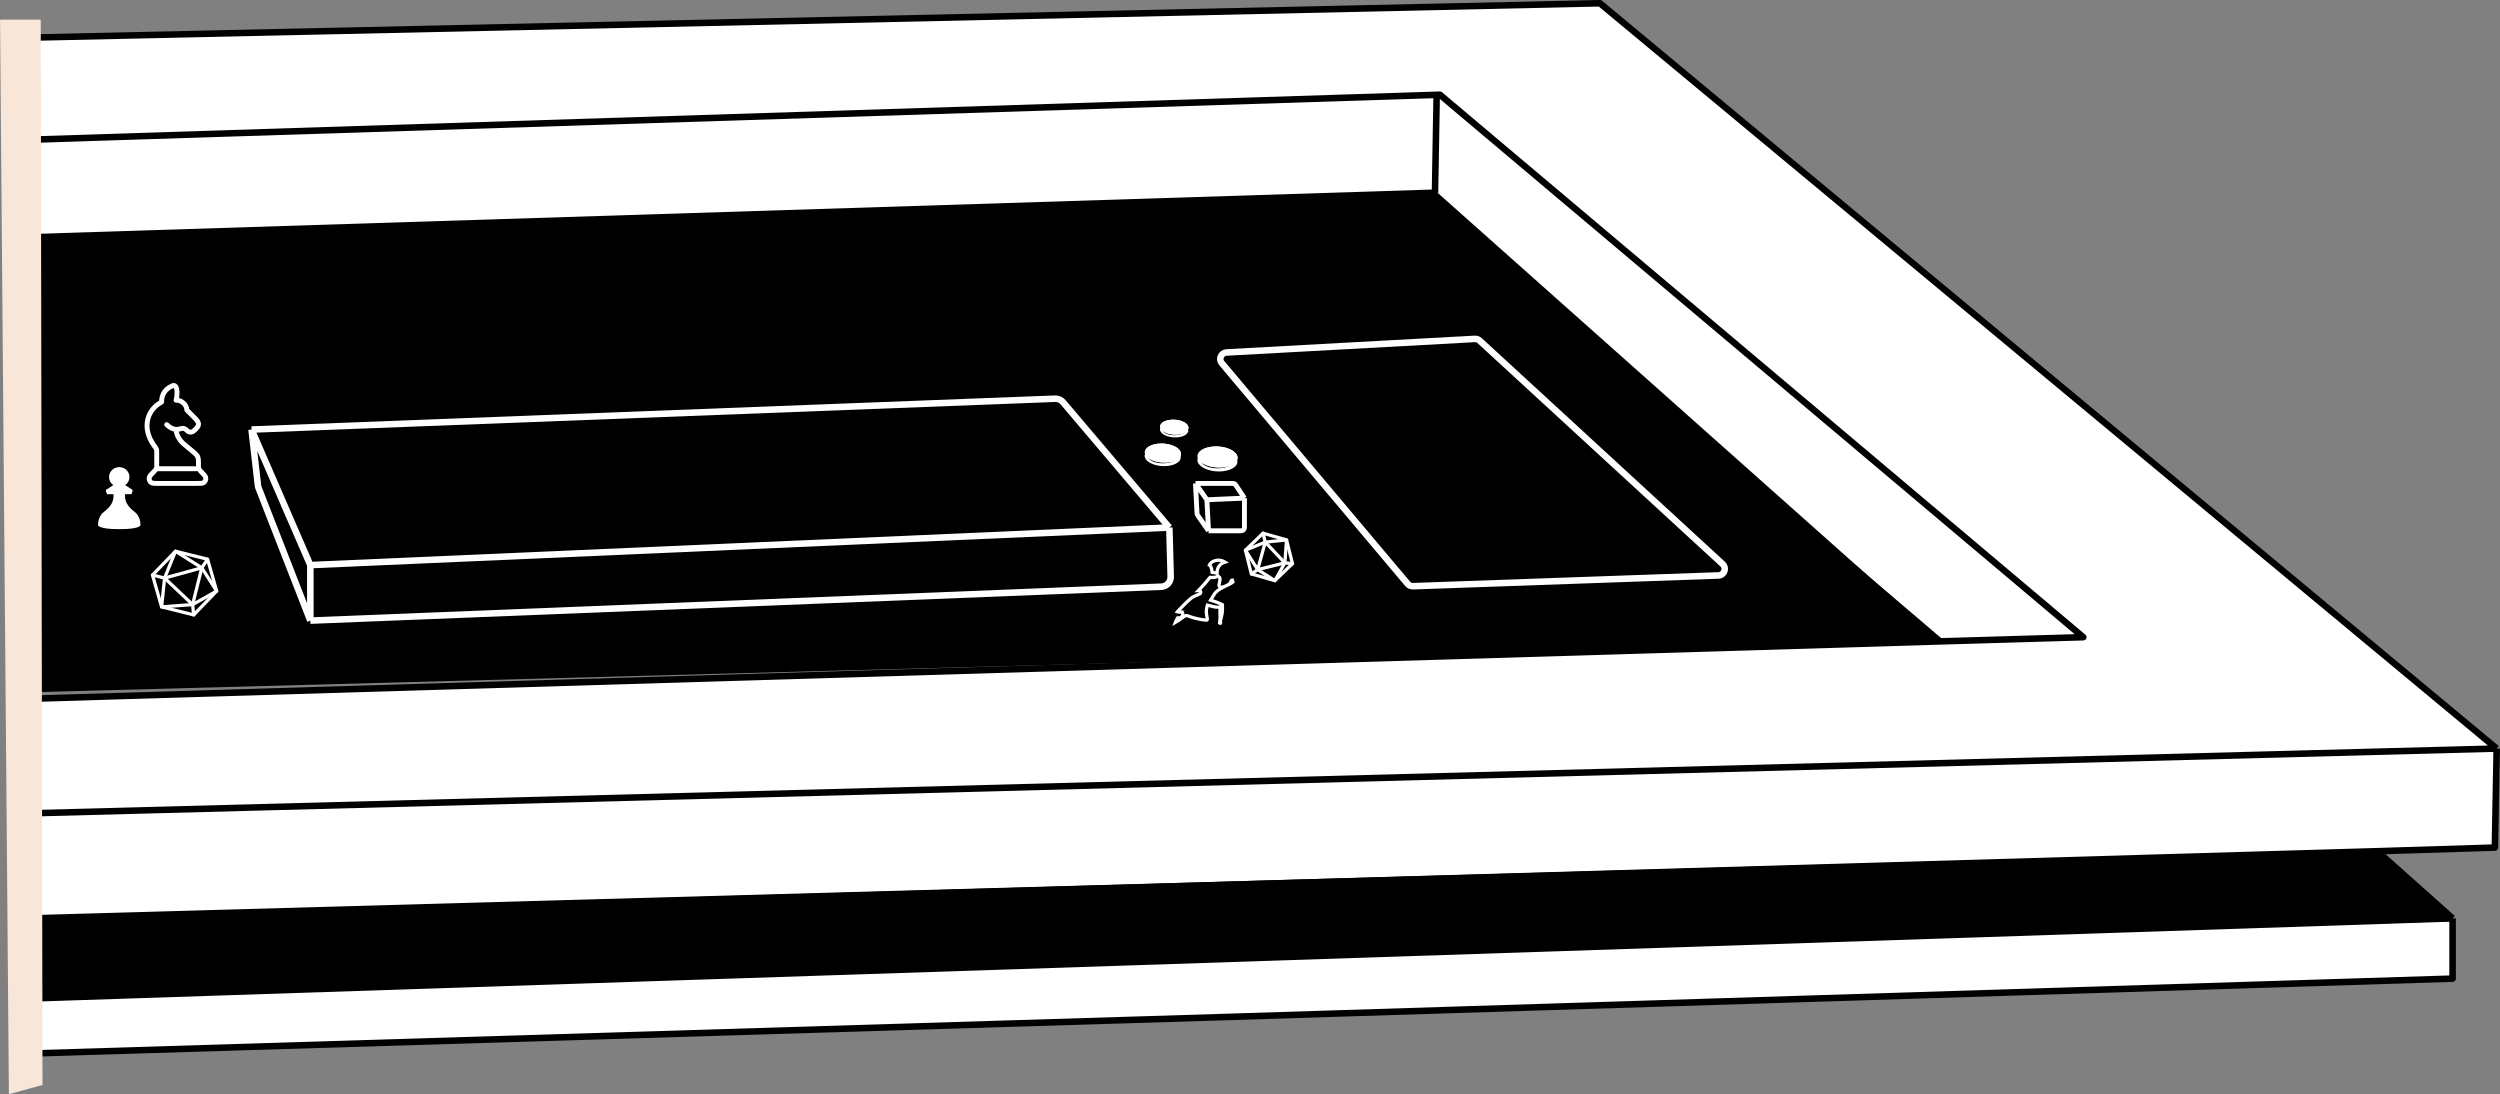 <?xml version="1.0" encoding="UTF-8"?> <svg xmlns="http://www.w3.org/2000/svg" viewBox="0 0 763.99 334.40"><rect x="0" y="0" width="763.99" height="334.40" fill="#808080" stroke="none"/><path fill="white" stroke="none" fill-opacity="1" stroke-width="1" stroke-opacity="1" id="tSvg14d555fba00" title="Path 1" d="M762.979 228.758C762.792 238.843 762.605 248.928 762.418 259.013C750.44 259.384 738.463 259.755 726.485 260.126C734.158 266.966 741.831 273.805 749.504 280.645C749.504 286.782 749.504 292.918 749.504 299.055C683.438 301.123 617.371 303.19 551.305 305.258C536.146 305.733 520.986 306.207 505.827 306.682C473.45 307.695 441.072 308.708 408.695 309.721C398.027 310.055 387.358 310.39 376.69 310.724C253.793 314.481 130.896 318.237 7.999 321.994C7.935 316.393 7.871 310.792 7.807 305.19C7.901 297.161 7.995 289.133 8.089 281.104C7.393 270.28 6.698 259.457 6.003 248.633C5.337 236.988 4.672 225.344 4.006 213.699C200.289 207.8 396.572 201.902 592.854 196.003C539.416 150.465 485.978 104.926 432.539 59.388C289.251 64.913 145.962 70.438 2.673 75.963C2.798 64.939 2.923 53.914 3.047 42.889C5.197 32.423 7.348 21.958 9.498 11.492C169.31 7.994 329.122 4.496 488.933 0.998C580.282 76.918 671.63 152.838 762.979 228.758Z"></path><path fill="none" stroke="black" fill-opacity="1" stroke-width="2" stroke-opacity="1" stroke-linejoin="round" id="tSvg10dfcf6c96e" title="Path 2" d="M762.979 228.758C762.792 238.843 762.605 248.928 762.418 259.013C750.44 259.384 738.463 259.755 726.485 260.126M762.979 228.758C671.63 152.838 580.282 76.918 488.933 0.998C329.122 4.496 169.31 7.994 9.498 11.492C7.348 21.958 5.197 32.423 3.047 42.889M762.979 228.758C510.654 235.383 258.328 242.008 6.003 248.633M592.854 196.003C607.452 195.577 622.05 195.151 636.649 194.726C571.107 139.466 505.566 84.206 440.024 28.945C294.365 33.593 148.706 38.241 3.047 42.889M592.854 196.003C539.416 150.465 485.978 104.926 432.539 59.388C289.251 64.913 145.962 70.438 2.673 75.963C2.798 64.939 2.923 53.914 3.047 42.889M592.854 196.003C396.572 201.902 200.289 207.8 4.006 213.699C4.672 225.344 5.337 236.988 6.003 248.633M749.504 280.645C741.831 273.805 734.158 266.966 726.485 260.126M749.504 280.645C749.504 286.782 749.504 292.918 749.504 299.055C683.438 301.123 617.371 303.19 551.305 305.258C536.146 305.733 520.986 306.207 505.827 306.682C473.45 307.695 441.072 308.708 408.695 309.721C398.027 310.055 387.358 310.39 376.69 310.724C253.793 314.481 130.896 318.237 7.999 321.994C7.935 316.393 7.871 310.792 7.807 305.19M749.504 280.645C502.272 288.827 255.039 297.009 7.807 305.19M726.485 260.126C487.02 267.119 247.554 274.111 8.089 281.104M7.807 305.19C7.901 297.161 7.995 289.133 8.089 281.104M8.089 281.104C7.393 270.28 6.698 259.457 6.003 248.633"></path><path fill="black" stroke="none" fill-opacity="1" stroke-width="1" stroke-opacity="1" id="tSvg16ff85376d0" title="Path 3" d="M0.705 71.791C146.534 67.162 292.362 62.534 438.191 57.905C489.872 103.892 541.554 149.879 593.236 195.867C397.825 201.116 202.414 206.366 7.002 211.616C4.903 165.007 2.804 118.399 0.705 71.791Z"></path><path fill="black" stroke="none" fill-opacity="1" stroke-width="1" stroke-opacity="1" id="tSvga47986cda6" title="Path 4" d="M7.297 279.709C246.86 272.977 486.423 266.245 725.986 259.512C733.971 266.832 741.956 274.151 749.94 281.471C502.811 289.234 255.681 296.998 8.552 304.761C8.134 296.411 7.715 288.06 7.297 279.709Z"></path><path fill="none" stroke="black" fill-opacity="1" stroke-width="2" stroke-opacity="1" id="tSvgb26d47d4e2" title="Path 5" d="M439.026 29.944C438.86 39.592 438.694 49.241 438.527 58.889"></path><path fill="#f8e6d8" stroke="none" fill-opacity="1" stroke-width="1" stroke-opacity="1" id="tSvg15a9cb8b18e" title="Path 6" d="M12.991 331.55C9.567 332.495 6.143 333.439 2.719 334.384C1.818 224.924 0.917 115.463 0.016 6.003C4.161 6.003 8.306 6.003 12.451 6.003C12.631 114.518 12.811 223.034 12.991 331.55Z"></path><path fill="none" stroke="white" fill-opacity="1" stroke-width="1" stroke-opacity="1" stroke-linecap="round" stroke-linejoin="round" id="tSvg11a29357fe4" title="Path 7" d="M394.975 172.25C394.373 169.834 393.771 167.418 393.169 165.003C390.772 164.317 388.375 163.632 385.978 162.947C384.184 164.677 382.39 166.407 380.597 168.138C381.199 170.553 381.801 172.969 382.403 175.384C384.799 176.07 387.195 176.755 389.591 177.44C391.386 175.71 393.18 173.98 394.975 172.25Z"></path><path fill="none" stroke="white" fill-opacity="1" stroke-width="1" stroke-opacity="1" stroke-linecap="round" stroke-linejoin="round" id="tSvg193d31a6b64" title="Path 8" d="M392.645 172.007C392.82 169.672 392.994 167.338 393.169 165.003C390.999 165.226 388.829 165.45 386.659 165.674C384.639 166.495 382.618 167.316 380.597 168.138C381.847 170.117 383.097 172.097 384.347 174.076C386.096 175.198 387.845 176.319 389.594 177.44C390.611 175.629 391.628 173.818 392.645 172.007Z"></path><path fill="none" stroke="white" fill-opacity="1" stroke-width="1" stroke-opacity="1" stroke-linecap="round" stroke-linejoin="round" id="tSvga40cb88aad" title="Path 9" d="M392.645 172.007C389.879 172.697 387.113 173.386 384.347 174.076M392.645 172.007C390.65 169.896 388.655 167.785 386.659 165.673C385.889 168.474 385.118 171.275 384.347 174.076M392.645 172.007C393.422 172.088 394.198 172.169 394.975 172.25M384.347 174.076C383.699 174.512 383.051 174.948 382.403 175.384M386.659 165.674C386.432 164.765 386.205 163.856 385.978 162.947"></path><path fill="none" stroke="white" fill-opacity="1" stroke-width="2" stroke-opacity="1" id="tSvg13aca558b37" title="Path 10" d="M452.165 104.089C476.923 126.856 501.68 149.623 526.438 172.39C527.75 173.598 526.939 175.792 525.155 175.854C494.03 176.95 462.904 178.046 431.779 179.142C431.167 179.164 430.579 178.902 430.182 178.433C411.249 155.954 392.316 133.475 373.384 110.996C372.323 109.736 373.157 107.806 374.801 107.716C400.102 106.333 425.404 104.949 450.705 103.565C451.242 103.536 451.768 103.725 452.165 104.089Z"></path><path fill="none" stroke="white" fill-opacity="1" stroke-width="1.5" stroke-opacity="1" stroke-linejoin="round" id="tSvg336a31178f" title="Path 11" d="M368.82 152.726C372.647 152.56 376.473 152.394 380.3 152.227M368.82 152.726C368.987 155.887 369.153 159.048 369.319 162.209M368.82 152.726C367.656 151.063 366.492 149.399 365.327 147.736M380.3 152.227C380.3 155.222 380.3 158.216 380.3 161.21C380.3 161.762 379.853 162.209 379.302 162.209C375.974 162.209 372.647 162.209 369.319 162.209M380.3 152.227C379.401 150.878 378.502 149.529 377.603 148.18C377.416 147.903 377.104 147.736 376.772 147.736C372.957 147.736 369.142 147.736 365.327 147.736M369.319 162.209C368.21 160.623 367.101 159.038 365.991 157.452C365.884 157.299 365.821 157.119 365.811 156.932C365.65 153.867 365.489 150.801 365.327 147.736"></path><path fill="none" stroke="white" fill-opacity="1" stroke-width="1" stroke-opacity="1" stroke-linecap="round" stroke-linejoin="round" id="tSvg11a0db920fd" title="Path 12" d="M59.191 187.906C55.923 187.091 52.655 186.276 49.387 185.461C48.459 182.219 47.532 178.976 46.605 175.734C48.946 173.306 51.287 170.879 53.628 168.452C56.896 169.266 60.164 170.081 63.432 170.896C64.36 174.138 65.287 177.381 66.214 180.623C63.873 183.05 61.532 185.478 59.191 187.906Z"></path><path fill="none" stroke="white" fill-opacity="1" stroke-width="1" stroke-opacity="1" stroke-linecap="round" stroke-linejoin="round" id="tSvg48aac1e1a1" title="Path 13" d="M58.863 184.753C55.704 184.989 52.545 185.225 49.387 185.461C49.689 182.525 49.992 179.589 50.294 176.654C51.406 173.92 52.517 171.186 53.628 168.452C56.306 170.143 58.984 171.834 61.663 173.526C63.18 175.892 64.697 178.258 66.214 180.624C63.764 182 61.313 183.376 58.863 184.753Z"></path><path fill="none" stroke="white" fill-opacity="1" stroke-width="1" stroke-opacity="1" stroke-linecap="round" stroke-linejoin="round" id="tSvg7af988aeef" title="Path 14" d="M58.863 184.753C59.796 181.01 60.729 177.268 61.662 173.525M58.863 184.753C56.007 182.053 53.15 179.353 50.294 176.654C54.083 175.611 57.873 174.568 61.662 173.525M58.863 184.753C58.972 185.804 59.082 186.854 59.191 187.905M61.662 173.525C62.252 172.649 62.842 171.772 63.432 170.896M50.295 176.654C49.065 176.347 47.835 176.041 46.605 175.734"></path><path fill="none" stroke="white" fill-opacity="1" stroke-width="2" stroke-opacity="1" id="tSvgd7c824c418" title="Path 15" d="M94.837 189.657C181.52 186.203 268.203 182.749 354.886 179.294C356.525 179.229 357.805 177.858 357.76 176.219C357.621 171.216 357.482 166.213 357.344 161.21M94.837 189.657C94.837 184.001 94.837 178.345 94.837 172.689M94.837 189.657C89.561 176.137 84.285 162.616 79.009 149.096C78.915 148.856 78.852 148.604 78.823 148.347C78.172 142.654 77.522 136.96 76.871 131.267M357.344 161.21C269.841 165.036 182.339 168.863 94.837 172.689M357.344 161.21C346.512 148.439 335.68 135.667 324.849 122.896C324.253 122.194 323.369 121.805 322.449 121.841C240.589 124.983 158.73 128.125 76.871 131.267M94.837 172.689C88.848 158.881 82.86 145.074 76.871 131.267"></path><path fill="white" stroke="none" fill-opacity="1" stroke-width="1" stroke-opacity="1" id="tSvgdf36d30109" title="Path 16" d="M359.574 138.987C359.342 138.606 358.766 138.17 357.728 137.849C356.71 137.535 355.415 137.396 354.123 137.564C352.83 137.731 351.877 138.161 351.361 138.675C350.834 139.199 350.832 139.71 351.064 140.091C351.293 140.472 351.87 140.908 352.907 141.229C353.925 141.543 355.22 141.682 356.513 141.514C356.686 141.799 356.859 142.083 357.032 142.368C356.941 142.379 356.85 142.389 356.76 142.4C354.033 142.674 351.178 141.793 350.168 140.364C350.136 140.316 350.105 140.268 350.073 140.219C349.127 138.657 350.709 137.086 353.603 136.71C353.694 136.699 353.785 136.689 353.875 136.678C356.695 136.394 359.646 137.345 360.565 138.858C360.591 138.907 360.618 138.956 360.644 139.005C361.408 140.518 359.836 142.004 357.032 142.368C356.859 142.083 356.686 141.799 356.513 141.514C357.805 141.347 358.758 140.916 359.275 140.402C359.801 139.879 359.803 139.368 359.574 138.987Z"></path><path fill="white" stroke="none" fill-opacity="1" stroke-width="1" stroke-opacity="1" id="tSvg140af7811f4" title="Path 17" d="M362.161 130.957C361.979 130.658 361.528 130.315 360.712 130.063C359.911 129.816 358.893 129.707 357.877 129.839C356.862 129.97 356.113 130.308 355.709 130.712C355.295 131.123 355.293 131.525 355.475 131.825C355.654 132.124 356.108 132.466 356.922 132.718C357.723 132.965 358.741 133.074 359.756 132.943C359.892 133.166 360.027 133.39 360.163 133.613C360.091 133.622 360.02 133.63 359.948 133.638C357.808 133.854 355.567 133.162 354.771 132.039C354.746 132.001 354.721 131.963 354.696 131.925C353.953 130.698 355.195 129.463 357.471 129.168C357.542 129.16 357.614 129.151 357.685 129.143C359.898 128.92 362.219 129.667 362.94 130.856C362.961 130.894 362.981 130.933 363.002 130.971C363.603 132.16 362.368 133.327 360.163 133.613C360.027 133.39 359.892 133.166 359.756 132.943C360.772 132.811 361.52 132.473 361.927 132.069C362.341 131.658 362.343 131.256 362.161 130.957Z"></path><path fill="white" stroke="none" fill-opacity="1" stroke-width="1" stroke-opacity="1" id="tSvga635147abb" title="Path 18" d="M376.744 140.244C376.49 139.823 375.851 139.34 374.704 138.985C373.573 138.637 372.139 138.483 370.709 138.669C369.277 138.854 368.224 139.33 367.653 139.9C367.069 140.479 367.066 141.045 367.321 141.467C367.578 141.889 368.214 142.372 369.364 142.726C370.492 143.075 371.927 143.228 373.356 143.043C373.548 143.358 373.739 143.673 373.93 143.988C373.829 144 373.729 144.012 373.628 144.023C370.609 144.327 367.451 143.352 366.33 141.77C366.296 141.716 366.26 141.663 366.226 141.609C365.18 139.879 366.929 138.139 370.138 137.723C370.238 137.712 370.337 137.7 370.437 137.688C373.556 137.374 376.827 138.426 377.842 140.102C377.871 140.156 377.9 140.21 377.93 140.265C378.778 141.94 377.036 143.585 373.93 143.988C373.739 143.673 373.548 143.358 373.356 143.043C374.788 142.857 375.841 142.381 376.415 141.812C376.996 141.232 377.001 140.666 376.744 140.244Z"></path><path fill="white" stroke="none" fill-opacity="1" stroke-width="1" stroke-opacity="1" id="tSvg14ba9a62e96" title="Path 19" d="M360.619 137.764C361.567 139.327 359.986 140.898 357.089 141.274C354.192 141.65 351.076 140.688 350.13 139.125C349.185 137.563 350.767 135.991 353.663 135.615C356.56 135.24 359.674 136.202 360.619 137.764Z"></path><path fill="white" stroke="none" fill-opacity="1" stroke-width="1" stroke-opacity="1" id="tSvg1080e999ea7" title="Path 20" d="M362.985 129.996C363.728 131.224 362.486 132.459 360.208 132.754C357.932 133.049 355.485 132.294 354.741 131.066C353.998 129.838 355.24 128.603 357.516 128.308C359.794 128.013 362.241 128.769 362.985 129.996Z"></path><path fill="white" stroke="none" fill-opacity="1" stroke-width="1" stroke-opacity="1" id="tSvg853298247b" title="Path 21" d="M377.905 138.891C378.952 140.621 377.201 142.361 373.993 142.777C370.786 143.193 367.338 142.128 366.291 140.398C365.243 138.668 366.994 136.928 370.2 136.512C373.409 136.096 376.857 137.161 377.905 138.891Z"></path><path fill="white" stroke="none" fill-opacity="1" stroke-width="1" stroke-opacity="1" id="tSvg10cef390ef8" title="Path 22" d="M359.631 137.893C359.399 137.512 358.823 137.075 357.785 136.755C356.767 136.44 355.472 136.302 354.18 136.469C352.887 136.637 351.934 137.067 351.418 137.581C350.892 138.105 350.889 138.616 351.121 138.997C351.351 139.377 351.927 139.814 352.965 140.134C353.983 140.449 355.278 140.588 356.57 140.42C356.743 140.704 356.916 140.989 357.089 141.274C356.998 141.284 356.908 141.295 356.817 141.305C354.09 141.58 351.238 140.699 350.225 139.27C350.194 139.222 350.162 139.173 350.13 139.125C349.185 137.563 350.767 135.991 353.661 135.615C353.752 135.605 353.842 135.594 353.933 135.584C356.752 135.3 359.704 136.25 360.622 137.764C360.649 137.813 360.675 137.862 360.702 137.911C361.465 139.424 359.893 140.91 357.089 141.274C356.916 140.989 356.743 140.704 356.57 140.42C357.862 140.252 358.815 139.822 359.332 139.308C359.858 138.785 359.861 138.273 359.631 137.893Z"></path><path fill="white" stroke="none" fill-opacity="1" stroke-width="1" stroke-opacity="1" id="tSvg1484f51787f" title="Path 23" d="M362.206 130.097C362.024 129.798 361.572 129.455 360.757 129.203C359.956 128.956 358.938 128.847 357.922 128.979C356.907 129.111 356.161 129.448 355.754 129.852C355.34 130.264 355.337 130.665 355.52 130.965C355.699 131.264 356.153 131.607 356.967 131.858C357.768 132.106 358.786 132.215 359.801 132.083C359.937 132.307 360.072 132.53 360.208 132.754C360.137 132.762 360.066 132.77 359.996 132.779C357.853 132.994 355.612 132.302 354.816 131.18C354.791 131.142 354.766 131.103 354.741 131.065C353.998 129.838 355.24 128.603 357.516 128.308C357.587 128.3 357.659 128.292 357.73 128.283C359.943 128.06 362.264 128.807 362.985 129.996C363.005 130.035 363.026 130.073 363.047 130.112C363.648 131.301 362.413 132.468 360.208 132.754C360.072 132.53 359.937 132.307 359.801 132.083C360.817 131.951 361.565 131.613 361.972 131.209C362.386 130.798 362.388 130.396 362.206 130.097Z"></path><path fill="white" stroke="none" fill-opacity="1" stroke-width="1" stroke-opacity="1" id="tSvg13b8f020b6d" title="Path 24" d="M376.809 139.033C376.552 138.611 375.916 138.128 374.766 137.774C373.638 137.425 372.204 137.272 370.771 137.457C369.342 137.643 368.289 138.119 367.715 138.688C367.134 139.268 367.131 139.834 367.386 140.256C367.64 140.677 368.279 141.16 369.427 141.515C370.557 141.863 371.989 142.017 373.421 141.831C373.612 142.147 373.802 142.462 373.993 142.777C373.893 142.788 373.793 142.8 373.693 142.812C370.674 143.116 367.515 142.141 366.395 140.558C366.36 140.505 366.325 140.451 366.291 140.398C365.243 138.668 366.994 136.928 370.2 136.512C370.301 136.5 370.401 136.488 370.502 136.477C373.621 136.162 376.889 137.215 377.905 138.891C377.935 138.945 377.964 138.999 377.994 139.053C378.84 140.729 377.101 142.374 373.993 142.777C373.802 142.462 373.612 142.147 373.421 141.831C374.851 141.646 375.904 141.17 376.478 140.6C377.061 140.021 377.064 139.455 376.809 139.033Z"></path><path fill="none" stroke="white" fill-opacity="1" stroke-width="1" stroke-opacity="1" id="tSvg1093a13a4fc" title="Path 25" d="M372.174 175.997C372.241 176.042 372.316 176.103 372.393 176.177C372.491 176.271 372.589 176.365 372.688 176.459C372.685 176.47 372.683 176.481 372.68 176.491C372.709 176.55 372.738 176.608 372.767 176.667C372.795 176.722 372.812 176.77 372.825 176.811C372.831 176.843 372.837 176.875 372.842 176.907C372.845 176.979 372.832 177.12 372.797 177.327C372.765 177.523 372.72 177.744 372.675 177.959C372.63 178.169 372.585 178.381 372.558 178.541C372.543 178.619 372.53 178.703 372.525 178.775C372.523 178.808 372.52 178.865 372.528 178.926C372.533 178.956 372.543 179.011 372.568 179.073C372.588 179.117 372.625 179.195 372.705 179.263C372.736 179.284 372.767 179.305 372.797 179.327C373.089 179.483 373.431 179.445 373.668 179.395C373.93 179.339 374.207 179.236 374.459 179.125C374.841 178.958 375.207 178.753 375.45 178.606C375.514 178.565 375.579 178.524 375.644 178.482C375.645 178.482 375.646 178.482 375.647 178.482C375.751 178.412 375.821 178.316 375.856 178.265C375.899 178.203 375.938 178.135 375.974 178.071C376.041 177.949 376.121 177.786 376.183 177.662C376.255 177.523 376.315 177.411 376.368 177.335C376.37 177.332 376.373 177.329 376.375 177.326C376.447 177.313 376.505 177.302 376.555 177.295C376.587 177.443 376.645 177.647 376.749 177.859C376.737 177.872 376.724 177.888 376.709 177.904C376.617 177.999 376.473 178.108 376.268 178.232C375.856 178.482 375.302 178.736 374.666 179.037C374.045 179.331 373.359 179.663 372.743 180.053C372.126 180.44 371.542 180.906 371.146 181.487C371.143 181.49 371.141 181.493 371.138 181.496C371.137 181.5 371.135 181.504 371.133 181.507C370.855 181.959 370.576 182.412 370.297 182.864C370.183 183.048 370.07 183.233 369.956 183.418C370.163 183.48 370.371 183.542 370.579 183.604C371.218 183.794 372.034 184.096 372.69 184.38C373.017 184.522 373.294 184.655 373.483 184.762C373.518 184.782 373.548 184.803 373.573 184.819C373.631 186.822 373.523 187.757 372.905 189.895C372.871 190.013 372.837 190.131 372.802 190.249C372.905 190.316 373.007 190.383 373.109 190.45C373.182 190.498 373.256 190.546 373.329 190.594C373.123 190.521 372.916 190.448 372.71 190.375C372.827 189.491 372.852 188.928 372.847 188.364C372.84 187.724 372.8 187.138 372.835 186.052C372.841 185.863 372.848 185.674 372.855 185.485C372.666 185.503 372.477 185.521 372.288 185.539C371.37 185.626 370.589 185.319 369.457 185.04C369.299 185.001 369.142 184.963 368.985 184.925C368.942 185.08 368.899 185.236 368.855 185.391C368.506 186.659 368.688 187.707 368.83 188.453C368.905 188.846 368.955 189.095 368.95 189.286C368.948 189.398 368.93 189.439 368.908 189.461C368.89 189.464 368.853 189.473 368.785 189.478C368.658 189.488 368.484 189.486 368.262 189.471C367.82 189.44 367.246 189.358 366.617 189.237C365.512 189.024 364.287 188.701 363.381 188.354C363.259 188.304 363.137 188.254 363.015 188.203C362.521 187.985 362.064 188.264 361.82 188.429C361.68 188.522 361.525 188.642 361.398 188.734C361.261 188.833 361.133 188.921 361.006 188.989C360.99 188.998 360.973 189.007 360.956 189.016C360.943 189.028 360.93 189.04 360.916 189.052C360.46 189.446 359.764 189.911 359.182 190.234C359.2 190.183 359.217 190.132 359.235 190.083C359.337 189.81 359.494 189.46 359.888 188.823C359.936 188.825 359.993 188.826 360.068 188.828C360.17 188.832 360.308 188.835 360.442 188.817C360.55 188.802 360.722 188.766 360.874 188.648C360.895 188.63 360.916 188.611 360.936 188.592C361.004 188.528 361.038 188.497 361.108 188.429C361.166 188.375 361.243 188.298 361.308 188.202C361.378 188.098 361.435 187.97 361.45 187.815C361.465 187.668 361.438 187.529 361.398 187.402C361.359 187.281 361.32 187.161 361.281 187.04C361.154 187.045 361.028 187.051 360.901 187.056C360.283 187.084 359.943 187.035 359.774 186.983C359.813 186.924 359.871 186.846 359.958 186.751C360.118 186.577 360.228 186.488 360.357 186.354C360.358 186.355 360.359 186.355 360.36 186.355C361.098 185.605 362.249 184.342 363.449 183.286C363.621 183.14 363.793 182.994 363.965 182.848C364.354 182.531 364.726 182.337 365.153 182.148C365.569 181.964 366.083 181.767 366.652 181.474C366.675 181.462 366.697 181.451 366.72 181.439C366.738 181.421 366.756 181.403 366.774 181.385C366.799 181.359 366.919 181.246 366.949 181.064C366.969 180.945 366.949 180.804 366.862 180.68C366.784 180.569 366.682 180.516 366.625 180.493C366.515 180.449 366.413 180.448 366.373 180.449C366.335 180.449 366.296 180.453 366.26 180.456C366.832 179.87 367.353 179.318 367.817 178.796C367.817 178.796 367.816 178.796 367.815 178.795C368.154 178.414 368.506 177.977 368.86 177.538C369.162 177.165 369.469 176.788 369.783 176.43C369.786 176.43 369.791 176.431 369.793 176.432C369.968 176.453 370.213 176.476 370.479 176.48C370.744 176.483 371.048 176.467 371.335 176.405C371.615 176.343 371.929 176.227 372.174 175.997ZM372.278 171.191C372.954 171.188 373.671 171.37 374.337 171.769C373.252 172.094 372.61 172.732 372.263 173.451C371.969 174.06 371.909 174.685 371.914 175.137C371.913 175.137 371.911 175.137 371.909 175.137C371.418 175.064 370.926 174.99 370.435 174.916C370.41 174.676 370.367 174.351 370.29 174.022C370.215 173.699 370.1 173.333 369.913 173.039C369.831 172.91 369.719 172.778 369.581 172.671C370.048 171.813 370.964 171.278 372.029 171.201C372.112 171.198 372.195 171.195 372.278 171.191Z"></path><path fill="none" stroke="white" fill-opacity="1" stroke-width="1.5" stroke-opacity="1" stroke-linecap="round" stroke-linejoin="round" id="tSvg107d540d6d1" title="Path 26" d="M53.804 131.222C53.804 132.421 54.572 134.36 56.213 135.713C58.679 137.751 59.913 138.769 60.16 139.145C60.441 139.576 60.383 139.449 60.531 139.947C60.66 140.381 60.66 141.006 60.66 142.253C60.66 142.293 60.66 142.333 60.66 142.373C60.66 142.668 60.66 142.815 60.685 142.954C60.723 143.159 60.798 143.348 60.911 143.52C60.988 143.637 61.088 143.74 61.288 143.948C62.275 144.969 62.768 145.48 62.861 145.903C62.997 146.522 62.745 147.162 62.233 147.504C61.883 147.736 61.19 147.736 59.802 147.736C56.114 147.736 52.427 147.736 48.74 147.736C47.301 147.736 46.581 147.736 46.223 147.487C45.98 147.314 45.792 147.074 45.684 146.796C45.575 146.517 45.551 146.213 45.614 145.921C45.704 145.482 46.219 144.956 47.249 143.901C47.459 143.689 47.562 143.581 47.641 143.46C47.751 143.291 47.825 143.107 47.864 142.906C47.891 142.761 47.891 142.609 47.891 142.304C47.891 140.978 47.891 139.653 47.891 138.327C47.891 137.262 47.921 137.31 47.196 136.324C42.985 130.595 45.19 125.029 49.369 122.878C49.369 120.266 50.79 118.86 52.154 118.159C52.786 117.836 53.102 117.672 53.452 117.894C54.275 118.41 54.226 120.787 53.804 122.284C55.612 122.284 57.086 123.781 57.086 125.278C58.019 126.221 58.952 127.164 59.886 128.106C60.402 128.72 60.913 129.364 60.522 130.22C60.27 130.773 59.669 131.258 59.233 131.662C58.963 131.914 58.607 132.055 58.238 132.055C57.868 132.055 57.513 131.914 57.243 131.662C56.731 131.188 56.354 130.791 55.612 130.936C55.009 131.053 54.424 131.256 53.804 131.222ZM53.804 131.222C52.973 131.177 51.992 130.794 50.952 129.771M47.926 143.244C51.918 143.244 55.911 143.244 59.904 143.244"></path><path fill="white" stroke="none" fill-opacity="1" stroke-width="1" stroke-opacity="1" id="tSvg1055a8901c" title="Path 27" d="M36.448 142.745C36.038 142.743 35.632 142.819 35.253 142.971C34.874 143.122 34.529 143.346 34.239 143.628C33.948 143.91 33.717 144.246 33.56 144.617C33.402 144.987 33.321 145.383 33.32 145.784C33.32 146.267 33.438 146.743 33.663 147.172C33.888 147.601 34.215 147.971 34.616 148.252C33.865 148.739 33.114 149.226 32.364 149.714C32.364 150.205 32.48 150.594 32.714 151.017C33.375 151.017 34.036 151.017 34.696 151.017C34.685 151.21 34.685 151.451 34.685 151.748C34.685 151.767 34.687 151.786 34.69 151.804C34.638 152.873 34.281 154.547 31.768 156.42C31.11 156.914 30.619 157.601 30.31 158.421C30.295 158.442 30.282 158.464 30.274 158.488C30.063 159.13 29.957 159.801 29.959 160.476C29.959 160.555 30.134 161.71 36.447 161.71C42.761 161.71 42.935 160.556 42.935 160.476C42.935 158.716 42.27 157.277 41.127 156.42C37.871 153.986 38.232 151.884 38.186 151.017C38.847 151.017 39.508 151.017 40.169 151.017C40.404 150.594 40.52 150.205 40.52 149.714C39.769 149.23 39.019 148.746 38.268 148.263C38.668 147.981 38.993 147.611 39.218 147.182C39.444 146.753 39.562 146.278 39.563 145.795C39.562 145.187 39.377 144.593 39.03 144.088C38.683 143.583 38.19 143.191 37.614 142.963C37.611 142.961 37.606 142.966 37.602 142.966C37.235 142.82 36.843 142.745 36.448 142.745Z"></path></svg> 